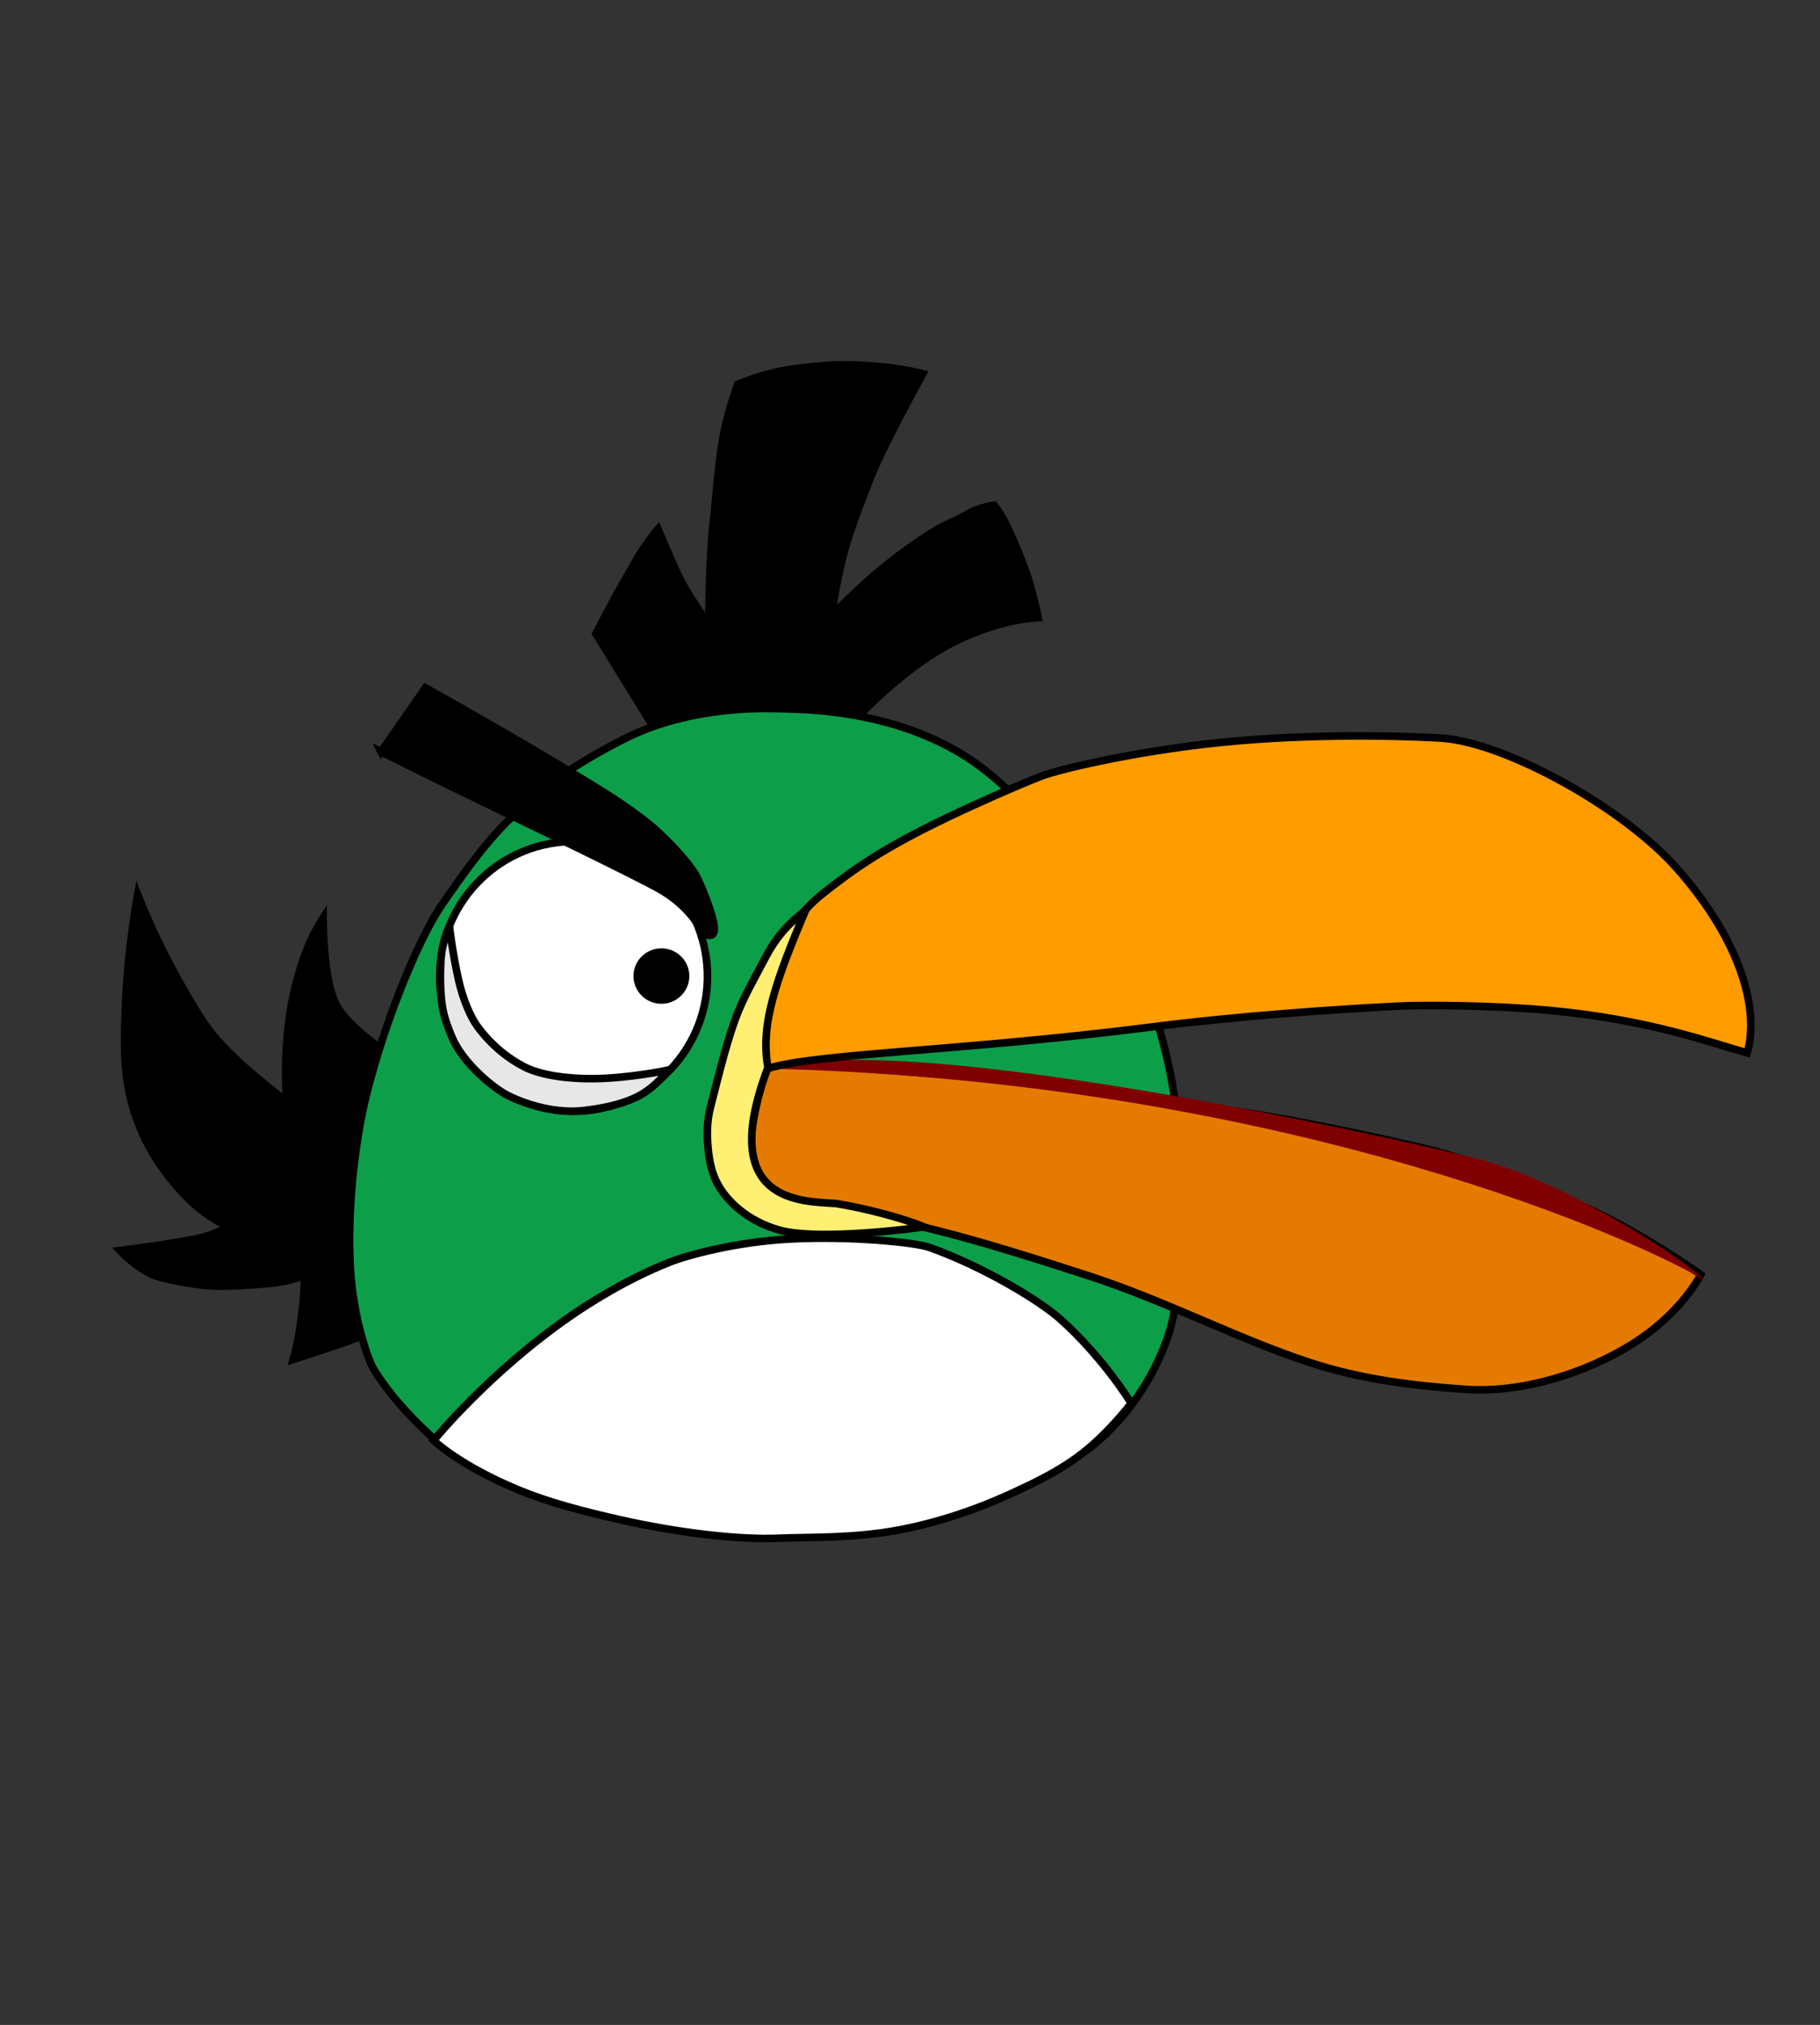 <?xml version="1.0" encoding="UTF-8"?>
<svg width="240" height="266.97" xmlns="http://www.w3.org/2000/svg" xmlns:svg="http://www.w3.org/2000/svg">
 <rect width="100%" height="100%" fill="#333333" stroke="none"/>
 <title>Green Angry Bird Without Outlines</title>

 <g>
  <title>Layer 1</title>
  <g transform="rotate(1.201 98.537,182.543) " stroke="null" id="svg_12"/>
  <path transform="rotate(1.201 33.676,148.698) " stroke="null" d="m37.724,145.086c0,0 -0.258,-2.731 -0.215,-5.897c0.036,-2.576 0.327,-5.441 0.667,-7.359c0.34,-1.917 1.012,-4.761 1.908,-7.077c0.852,-2.202 1.939,-3.927 1.939,-3.927c0,0 0.059,3.167 0.519,6.272c0.283,1.911 0.784,3.798 1.322,4.907c1.398,2.88 6.592,6.197 6.592,6.197l0.737,36.346c0,0 -2.853,1.306 -4.55,1.959c-2.155,0.829 -7.337,2.614 -7.337,2.614c0,0 0.337,-1.283 0.592,-2.799c0.237,-1.41 0.39,-3.023 0.501,-3.991c0.183,-1.602 0.179,-4.319 0.179,-4.319c0,0 -1.988,0.862 -4.487,1.141c-2.727,0.303 -6.061,0.594 -8.085,0.484c-1.822,-0.1 -4.276,-0.471 -6.442,-0.97c-2.719,-0.626 -5.407,-3.427 -5.407,-3.427c0,0 9.053,-1.323 11.456,-2.163c1.089,-0.38 2.899,-1.246 2.899,-1.246c0,0 -2.084,-0.731 -4.579,-2.803c-2.08,-1.726 -4.446,-4.511 -6.13,-7.389c-1.476,-2.522 -2.564,-5.473 -3.083,-8.323c-0.697,-3.827 -0.536,-7.474 -0.517,-9.658c0.068,-7.828 1.307,-15.378 1.307,-15.378c0,0 1.277,3.102 3.196,6.793c1.981,3.812 4.632,8.252 6.368,10.554c3.318,4.4 10.649,9.462 10.649,9.462l0,0l0,0z" fill="#000000" id="svg_15"/>
  <path transform="rotate(1.201 107.949,72.497) " stroke="null" d="m87.107,96.973l-8.296,-12.813c0,0 2.577,-5.229 3.953,-7.657c0.574,-1.014 1.265,-2.429 2.052,-3.662c0.923,-1.446 1.905,-2.642 1.905,-2.642c0,0 2.109,4.848 3.299,6.98c1.12,2.005 3.647,5.455 3.647,5.455c0,0 -0.128,-8.976 0.333,-13.705c0.29,-2.975 0.488,-7.818 1.126,-11.557c0.517,-3.03 1.714,-6.483 1.714,-6.483c0,0 2.275,-1.025 4.894,-1.689c2.418,-0.613 5.13,-0.861 6.612,-1.021c2.765,-0.297 5.434,-0.101 6.545,-0.047c3.309,0.159 6.316,0.855 6.316,0.855c0,0 -5.092,9.599 -6.787,14.312c-0.872,2.424 -2.223,5.951 -3.041,9.186c-1.086,4.295 -1.525,8.648 -1.525,8.648c0,0 4.502,-4.985 9.272,-8.581c1.534,-1.156 3.156,-2.348 4.588,-3.181c1.561,-0.909 2.896,-1.429 3.643,-1.928c1.518,-1.016 3.633,-1.312 3.633,-1.312c0,0 0.686,0.837 1.323,1.977c0.832,1.487 1.718,3.49 2.27,4.82c0.335,0.808 0.808,1.903 1.165,3.02c0.762,2.385 1.339,4.87 1.339,4.87c0,0 -2.023,0.127 -4.435,0.801c-2.63,0.736 -5.741,2.069 -7.654,3.227c-0.799,0.484 -1.874,1.142 -2.92,1.902c-1.74,1.264 -3.574,2.812 -5.19,4.315c-2.905,2.703 -4.894,5.239 -4.894,5.239l-24.887,0.669l0,0z" fill="#000000" id="svg_16"/>
  <g id="svg_5"/>
  <path id="svg_2" transform="rotate(1.201 101.211,147.852) " stroke="null" d="m155.456,170.227c0,5.176 -4.347,15.137 -11.884,20.54c-5.519,3.956 -11.941,6.756 -18.818,8.759c-8.799,2.563 -17.764,2.766 -23.32,2.766c-4.714,0 -12.295,-0.629 -20.221,-2.373c-6.726,-1.48 -22.652,-8.954 -22.652,-8.954c0,0 -5.404,-4.336 -8.634,-9.455c-0.692,-1.097 -2.755,-6.484 -3.295,-12.982c-0.67,-8.059 0.352,-17.429 1.572,-22.848c2.315,-10.288 6.688,-21.339 9.567,-25.634c2.425,-3.618 4.571,-6.901 7.563,-10.233c0.99,-1.102 2.201,-2.21 3.374,-3.336c3.707,-3.559 8.417,-6.415 12.266,-8.502c8.074,-4.377 17.012,-4.566 20.207,-4.561c3.59,0.006 14.59,-0.242 24.475,5.39c8.681,4.945 15.774,15.217 21.096,23.335c12.515,19.094 8.704,44.514 8.704,48.089z" fill="#0d9e4a"/>
  <path id="svg_3" stroke="null" d="m75.334,173.444c2.094,-1.442 7.065,-4.696 12.97,-7.037c2.411,-0.956 8.815,-2.677 15.751,-3.049c8.226,-0.441 16.705,0.46 18.487,1.094c7.206,2.562 14.617,7.088 17.241,9.432c5.783,5.166 9.388,11.123 9.388,11.123c0,0 -2.516,3.35 -5.831,6.104c-3.452,2.868 -7.755,4.767 -10.219,5.903c-4.33,1.995 -9.497,3.732 -14.499,4.683c-6.133,1.167 -12.017,0.93 -15.802,1.102c-5.432,0.248 -13.442,-0.728 -20.943,-2.414c-4.906,-1.103 -9.48,-2.297 -13.373,-3.901c-7.964,-3.28 -11.317,-6.574 -11.317,-6.574c0,0 7.314,-9.007 18.148,-16.466z" fill="#ffffff"/>
  <path id="svg_4" transform="rotate(1.201 75.64,128.73) " stroke="null" d="m57.988,128.73c0,-9.823 7.903,-17.785 17.652,-17.785c9.749,0 17.652,7.963 17.652,17.785c0,9.823 -7.903,17.785 -17.652,17.785c-9.749,0 -17.652,-7.963 -17.652,-17.785z" fill="#ffffff"/>
  <path id="svg_6" transform="rotate(1.201 87.219,128.686) " stroke="null" d="m84.036,128.686c0,-1.743 1.425,-3.155 3.183,-3.155c1.758,0 3.183,1.413 3.183,3.155c0,1.743 -1.425,3.155 -3.183,3.155c-1.758,0 -3.183,-1.413 -3.183,-3.155z" fill="#000000"/>
  <path id="svg_7" transform="rotate(1.201 72.302,106.946) " stroke="null" d="m50.078,99.578l5.695,-8.554c0,0 11.818,6.248 22.319,12.392c2.945,1.723 5.48,3.345 7.73,5.105c0.995,0.778 4.227,3.673 5.916,6.129c0.752,1.094 2.657,5.593 2.778,7.179c0.139,1.829 -1.571,0.684 -1.571,0.684c0,0 -1.467,-3.345 -5.963,-5.703c-2.882,-1.512 -13.383,-6.38 -22.336,-10.453c-7.911,-3.599 -14.568,-6.78 -14.568,-6.78l0,0z" fill="#000000"/>
  <path id="svg_8" transform="rotate(1.201 73.14,134.424) " stroke="null" d="m59.002,122.391c0,0 0.5,3.665 1.404,7.238c0.594,2.35 1.621,4.66 2.537,5.863c1.974,2.59 4.35,4.297 6.374,5.268c2.095,1.005 5.595,1.456 9.106,1.343c4.872,-0.157 9.903,-1.353 9.903,-1.353c0,0 -1.662,2.262 -3.851,3.483c-2.44,1.361 -5.504,1.835 -7.01,2.067c-1.198,0.184 -2.411,0.194 -3.581,0.089c-2.695,-0.242 -5.165,-1.096 -6.709,-1.837c-1.962,-0.942 -6.046,-4.175 -7.53,-7.554c-0.45,-1.025 -1.083,-2.461 -1.353,-4.035c-0.327,-1.913 -0.368,-4.028 -0.321,-5.851c0.067,-2.59 1.031,-4.72 1.031,-4.72l0,0l0,0z" fill="#e7e7e7"/>
  <g transform="rotate(8.478 161.287,162.258) " id="svg_21">
   <path id="svg_9" transform="rotate(1.201 161.072,162.258) " stroke="null" d="m99.611,165.289c-0.888,-0.982 -1.412,-2.1 -1.594,-3.344c-0.687,-4.679 0.426,-11.399 0.426,-11.399c0,0 12.459,-1.616 28.364,-2.804c9.475,-0.707 20.349,-0.862 30.364,-1.229c10.618,-0.389 20.914,0.164 27.496,0.512c8.52,0.45 21.886,3.335 29.684,6.184c5.883,2.15 10.002,4.155 10.002,4.155c0,0 -1.399,4.731 -6.268,9.522c-4.933,4.854 -13.39,9.773 -21.768,10.61c-6.829,0.683 -13.748,1.02 -20.811,-0.029c-9.918,-1.474 -20.119,-4.834 -30.749,-6.379c-7.362,-1.07 -14.656,-2.079 -21.121,-2.558c-8.182,-0.606 -16.513,-0.486 -20.917,-1.264c-2.038,-0.36 -2.845,-1.686 -3.108,-1.976l-0,0z" fill="#e57a00"/>
   <path id="svg_19" d="m99.1,149.93c69,-8.5 118,6 126,9.47c-4,-3.03 -21.5,-10.47 -32,-11.47c-10.5,-1 -76.5,-6 -94,2z" stroke-linecap="null" stroke-linejoin="null" stroke-dasharray="null" stroke-width="null" stroke="null" fill="#7f0000"/>
  </g>
  <path id="svg_22" stroke="null" transform="rotate(-5.271 164.5,121.22) " d="m103.11,119.872c0.772,-1.561 1.933,-4.568 5.732,-7.05c4.393,-2.869 8.369,-5.239 17.459,-8.615c3.296,-1.224 8.955,-3.161 12.75,-4.265c2.656,-0.772 14.312,-2.389 26.597,-2.287c11.954,0.099 23.366,1.598 26.673,2.141c8.043,1.321 22.732,11.092 29.235,19.988c7.603,10.4 9.061,19.628 6.951,25.007c-4.481,-1.684 -12.427,-5.571 -25.629,-8.005c-7.27,-1.34 -16.239,-2.233 -20.049,-2.381c-7.66,-0.297 -20.089,-0.65 -32.69,-0.216c-24.744,0.851 -44.086,-0.614 -50.493,0.803c-0.272,-4.544 1.177,-10.059 3.464,-15.12z" fill="#ff9c00"/>
  <path id="svg_23" stroke="null" transform="rotate(1.201 107.876,141.355) " d="m94.97,156.412c-0.722,-1.244 -1.183,-2.839 -1.396,-4.858c-0.162,-1.529 -0.261,-3.302 0.232,-5.348c0.494,-2.047 1.687,-7.716 3.004,-11.588c1,-2.938 2.594,-5.74 3.744,-8.091c2.01,-4.106 4.278,-5.538 5.257,-6.559c-3.678,9.281 -5.734,15.239 -4.549,20.91c-6.465,18.126 4.885,17.521 9.339,17.743c3.898,0.545 8.638,1.683 11.708,2.834c-4.357,0.697 -14.699,1.989 -19.156,0.809c-4.145,-1.097 -6.872,-3.592 -8.185,-5.851l-0,0l0,-0z" fill="#ffef73"/>
 </g>
</svg>